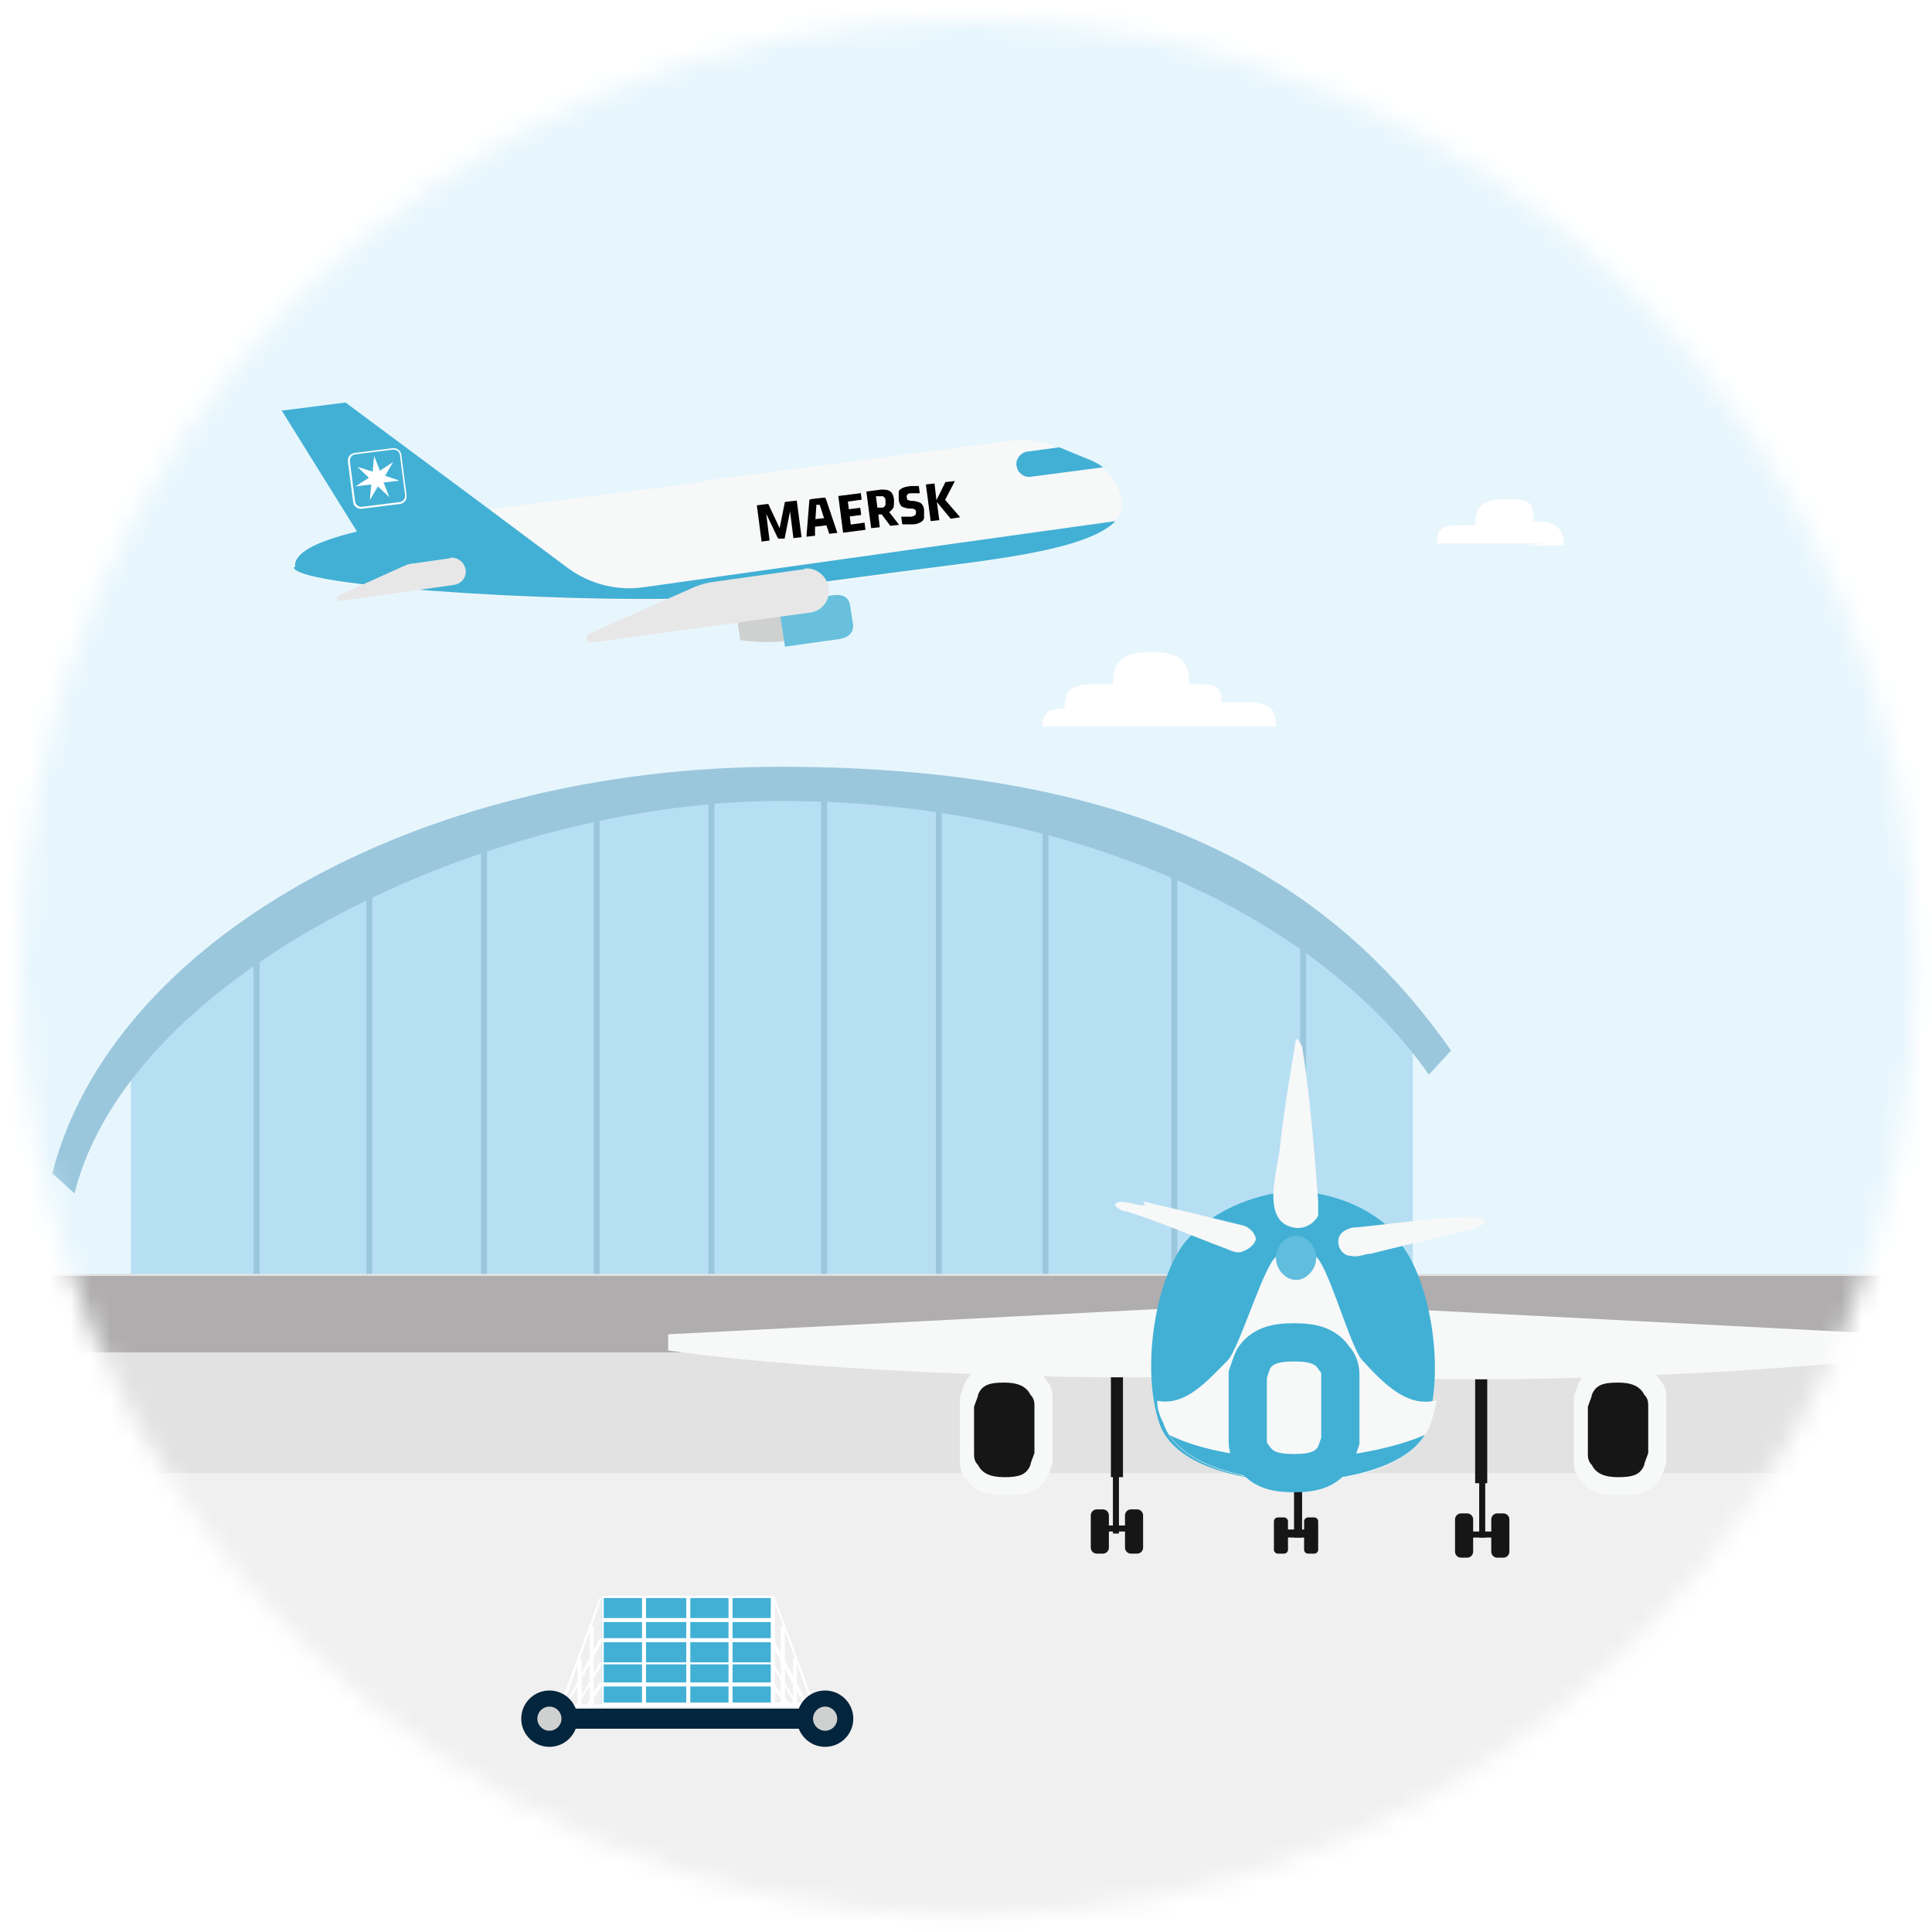 <svg width="96" height="96" viewBox="0 0 96 96" fill="none" xmlns="http://www.w3.org/2000/svg">
<rect width="96" height="96" fill="white"/>
<mask id="mask0_4041_563" style="mask-type:luminance" maskUnits="userSpaceOnUse" x="1" y="1" width="95" height="95">
<path d="M48.1 95.2C74.113 95.2 95.2 74.113 95.2 48.1C95.2 22.087 74.113 1 48.1 1C22.087 1 1 22.087 1 48.1C1 74.113 22.087 95.2 48.1 95.2Z" fill="white"/>
</mask>
<g mask="url(#mask0_4041_563)">
<path d="M103.9 0.1H-9.1V77.8H103.9V0.1Z" fill="#E7F6FD"/>
<path d="M6.4 65.8H70.2V51C70.2 51 65.7 43.2 47.3 40.1C47.3 40.1 31.2 34.5 10.9 47.9L6.5 52.8V65.9L6.4 65.8Z" fill="#B7DFF3"/>
<path d="M2.6 58.3C5.5 46.9 20.6 38.1 38.8 38.1C57 38.1 66.3 43.9 72.1 52.2L71 53.4C65.4 45.4 53.1 39.8 38.8 39.8C24.5 39.8 6.5 48.2 3.7 59.3L2.6 58.3Z" fill="#9BC7DD"/>
<path d="M12.6 46.9H12.9V65.8H12.6V46.9ZM64.6 46.9H64.9V65.8H64.6V46.9ZM18.2 43.6H18.5V65.8H18.2V43.6ZM58.2 43.6H58.5V65.8H58.2V43.6ZM23.9 41.6H24.2V65.7H23.9V41.6ZM29.5 40.4H29.8V65.8H29.5V40.4ZM51.8 40.4H52.1V65.8H51.8V40.4ZM35.2 39.7H35.5V65.7H35.2V39.7ZM40.8 39.4H41.1V65.6H40.8V39.4ZM46.5 39.9H46.8V65.7H46.5V39.9Z" fill="#9BC7DD"/>
<path d="M103.9 70.9H-5.6V96.3H103.9V70.9Z" fill="#F1F0F0"/>
<path d="M97.7 63.3H-5.6V73.2H97.7V63.3Z" fill="#E2E2E2"/>
<path d="M97.7 63.4H-5.6V67.2H97.7V63.4Z" fill="#AFADAE"/>
<path d="M55.2 66.9H55.8V73.4H55.2V66.9Z" fill="#161616"/>
<path d="M55.3 72.7H55.6V76.2H55.3V72.7Z" fill="#161616"/>
<path d="M54.4 75.8H56.7V76.1H54.4V75.8Z" fill="#161616"/>
<path d="M54.8 75H54.5C54.334 75 54.2 75.134 54.2 75.3V76.9C54.2 77.066 54.334 77.2 54.5 77.2H54.8C54.966 77.2 55.1 77.066 55.1 76.9V75.3C55.1 75.134 54.966 75 54.8 75Z" fill="#161616"/>
<path d="M56.5 75H56.2C56.034 75 55.9 75.134 55.9 75.3V76.9C55.9 77.066 56.034 77.2 56.2 77.2H56.5C56.666 77.2 56.8 77.066 56.8 76.9V75.3C56.8 75.134 56.666 75 56.5 75Z" fill="#161616"/>
<path d="M73.3 67.2H73.9V73.7H73.3V67.2Z" fill="#161616"/>
<path d="M73.5 72.9H73.8V76.4H73.5V72.9Z" fill="#161616"/>
<path d="M72.5 76.1H74.8V76.4H72.5V76.1Z" fill="#161616"/>
<path d="M72.9 75.2H72.6C72.434 75.2 72.3 75.334 72.3 75.5V77.1C72.3 77.266 72.434 77.4 72.6 77.4H72.9C73.066 77.4 73.2 77.266 73.2 77.1V75.5C73.2 75.334 73.066 75.2 72.9 75.2Z" fill="#161616"/>
<path d="M74.7 75.2H74.4C74.234 75.2 74.1 75.334 74.1 75.5V77.1C74.1 77.266 74.234 77.4 74.4 77.4H74.7C74.866 77.4 75 77.266 75 77.1V75.5C75 75.334 74.866 75.2 74.7 75.2Z" fill="#161616"/>
<path d="M64.3 71.8H64.7V76.4H64.3V71.8Z" fill="#161616"/>
<path d="M63.6 76H65.1V76.4H63.6V76Z" fill="#161616"/>
<path d="M63.8 75.4H63.5C63.389 75.4 63.3 75.49 63.3 75.6V77C63.3 77.111 63.389 77.2 63.5 77.2H63.8C63.91 77.2 64 77.111 64 77V75.6C64 75.49 63.91 75.4 63.8 75.4Z" fill="#161616"/>
<path d="M65.3 75.4H65C64.89 75.4 64.8 75.49 64.8 75.6V77C64.8 77.111 64.89 77.2 65 77.2H65.3C65.41 77.2 65.5 77.111 65.5 77V75.6C65.5 75.49 65.41 75.4 65.3 75.4Z" fill="#161616"/>
<path d="M70.8 65.1L96 66.4V67.2C96 67.2 92.3 67.8 84.7 68.2C75.2 68.7 70.6 68.5 70.6 68.5L70.8 65.1ZM58.4 65L33.2 66.3V67.1C33.2 67.1 36.9 67.7 44.5 68.1C54 68.6 58.6 68.4 58.6 68.4L58.4 65Z" fill="#F7F8F8"/>
<path d="M69.7 61.7C67.9 59.5 65.2 59.2 64.4 59.2H64.2C63.5 59.2 60.7 59.6 58.9 61.7C57.4 63.6 56.7 68 57.6 70.7C58.5 73.4 63.4 73.6 64.2 73.7H64.3C65.2 73.7 70 73.5 70.9 70.8C71.8 68.1 71.1 63.7 69.6 61.8L69.7 61.7Z" fill="#42B0D5"/>
<path d="M63.1 65.5C63.1 65.5 63.1 65.7 63.1 65.8C63.1 65.8 63.2 65.8 63.3 65.8V65.6C63.3 64.9 63.3 64.2 63.5 63.5C63.5 63.4 63.5 63.3 63.5 63.2C63.5 63.2 63.4 63 63.3 63C63.3 63 63.3 63.2 63.3 63.3C63.3 63.6 63.2 63.8 63.2 64.1C63.2 64.6 63.2 65.2 63.1 65.7V65.5ZM65.8 65.4C65.8 65.4 65.8 65.6 65.8 65.7C65.8 65.7 65.7 65.7 65.6 65.7V65.5C65.6 64.8 65.6 64.1 65.3 63.4C65.3 63.3 65.3 63.2 65.3 63.1C65.3 63.1 65.4 62.9 65.5 62.9C65.5 62.9 65.5 63.1 65.5 63.2C65.5 63.5 65.6 63.7 65.7 64C65.7 64.5 65.8 65.1 65.8 65.6V65.4Z" fill="#EEEDED"/>
<path d="M71.3 69.6C69.9 69.9 68.8 68.8 67.7 67.6C67.1 67 65.9 62.5 65.3 62.4C65 62.4 64.7 62.4 64.4 62.4C64.1 62.4 63.8 62.4 63.5 62.4C62.9 62.5 61.6 67 61 67.6C60 68.6 58.9 69.9 57.5 69.6C57.5 70 57.6 70.3 57.8 70.7C58.7 73.4 63.6 73.6 64.4 73.7H64.5C65.4 73.7 70.2 73.4 71.1 70.7C71.2 70.4 71.3 70 71.4 69.6H71.3Z" fill="#F7F8F8"/>
<path d="M64.5 72.5H64.4C63.6 72.5 60.3 72.4 58.1 71.3C59.5 73.4 63.6 73.6 64.4 73.6H64.5C65.3 73.6 69.5 73.4 70.8 71.3C68.5 72.3 65.3 72.5 64.5 72.5Z" fill="#42B0D5"/>
<path d="M56.9 59.9C56.4 59.9 55.5 59.5 55.4 59.9C55.6 60.1 55.8 60.2 56 60.2C57.6 60.7 59.2 61.4 60.8 62C61.1 62.1 61.4 62.3 61.7 62.2C62 62.1 62.3 61.9 62.4 61.6C62.4 61.3 62.1 61 61.8 60.9C61.4 60.8 57.7 59.9 56.8 59.7L56.9 59.9ZM72.3 60.5C72.8 60.5 73.8 60.3 73.8 60.8C73.6 60.9 73.3 61 73.1 61.1C71.4 61.5 69.7 61.9 68.1 62.3C67.8 62.3 67.5 62.5 67.1 62.4C66.8 62.4 66.5 62.1 66.5 61.7C66.5 61.3 66.8 61.1 67.2 61C67.6 61 71.4 60.5 72.3 60.5ZM64.3 51.6C64.5 51.6 64.6 51.8 64.7 52C65.1 54.5 65.3 57.1 65.5 59.7C65.5 59.9 65.5 60.2 65.5 60.4C65.3 60.8 64.8 61.1 64.3 61C62.6 60.7 63.5 58.1 63.6 57C63.8 55.2 64.1 53.4 64.4 51.6H64.3Z" fill="#F7F8F8"/>
<path d="M65.4 62.5C65.4 63.1 64.9 63.6 64.4 63.6C63.9 63.6 63.4 63.1 63.4 62.5C63.4 61.9 63.9 61.4 64.4 61.4C64.9 61.4 65.4 61.9 65.4 62.5Z" fill="#60BDDD"/>
<path d="M62 70.8C62 71.1 62 71.4 62 71.6C62 71.9 62.1 72.2 62.3 72.4C62.7 73 63.3 73.2 64.3 73.2C65.3 73.2 65.9 73 66.3 72.4C66.4 72.2 66.5 71.9 66.6 71.6C66.6 71.4 66.6 71.1 66.6 70.8V69.1C66.6 68.8 66.6 68.5 66.6 68.3C66.6 68 66.5 67.7 66.3 67.5C65.9 66.9 65.3 66.7 64.3 66.7C63.3 66.7 62.7 66.9 62.3 67.5C62.2 67.7 62.1 68 62 68.3C62 68.5 62 68.8 62 69.1V70.8Z" stroke="#42B0D5" stroke-width="1.9" stroke-miterlimit="9.1"/>
<path d="M47.7 71.9C47.7 72.2 47.7 72.5 47.7 72.7C47.7 73 47.8 73.3 48 73.5C48.4 74.1 49 74.3 50 74.3C51 74.3 51.6 74.1 52 73.5C52.1 73.3 52.2 73 52.3 72.7C52.3 72.5 52.3 72.2 52.3 71.9V70.2C52.3 69.9 52.3 69.6 52.3 69.4C52.3 69.1 52.2 68.8 52 68.6C51.6 68 51 67.8 50 67.8C49 67.8 48.4 68 48 68.6C47.9 68.8 47.8 69.1 47.7 69.4C47.7 69.6 47.7 69.9 47.7 70.2V71.9Z" fill="#F7F8F8"/>
<path d="M48.4 71.6C48.4 71.8 48.4 72 48.4 72.2C48.4 72.4 48.4 72.6 48.6 72.8C48.8 73.2 49.2 73.4 49.9 73.4C50.6 73.4 51 73.3 51.2 72.8C51.2 72.7 51.3 72.5 51.4 72.2C51.4 72 51.4 71.8 51.4 71.6V70.5C51.4 70.3 51.4 70.1 51.4 69.9C51.4 69.7 51.4 69.5 51.2 69.3C51 68.9 50.6 68.7 49.9 68.7C49.2 68.7 48.8 68.8 48.6 69.3C48.6 69.4 48.5 69.6 48.4 69.9C48.4 70.1 48.4 70.3 48.4 70.5V71.6Z" fill="#161616"/>
<path d="M78.2 71.9C78.2 72.2 78.2 72.5 78.2 72.7C78.2 73 78.3 73.3 78.5 73.5C78.9 74.1 79.5 74.3 80.5 74.3C81.5 74.3 82.1 74.1 82.5 73.5C82.6 73.3 82.7 73 82.8 72.7C82.8 72.5 82.8 72.2 82.8 71.9V70.2C82.8 69.9 82.8 69.6 82.8 69.4C82.8 69.1 82.7 68.8 82.5 68.6C82.1 68 81.5 67.8 80.5 67.8C79.5 67.8 78.9 68 78.5 68.6C78.4 68.8 78.3 69.1 78.2 69.4C78.2 69.6 78.2 69.9 78.2 70.2V71.9Z" fill="#F7F8F8"/>
<path d="M78.9 71.6C78.9 71.8 78.9 72 78.9 72.2C78.9 72.4 78.9 72.6 79.1 72.8C79.3 73.2 79.7 73.4 80.4 73.4C81.1 73.4 81.5 73.3 81.7 72.8C81.7 72.7 81.8 72.5 81.9 72.2C81.9 72 81.9 71.8 81.9 71.6V70.5C81.9 70.3 81.9 70.1 81.9 69.9C81.9 69.7 81.9 69.5 81.7 69.3C81.5 68.9 81.1 68.7 80.4 68.7C79.7 68.7 79.3 68.8 79.1 69.3C79.1 69.4 79 69.6 78.9 69.9C78.9 70.1 78.9 70.3 78.9 70.5V71.6Z" fill="#161616"/>
<path d="M27.3 84.9H41V85.9H27.3V84.9Z" fill="#03253D"/>
<path d="M29.9 79.4H38.4V84.7H29.9V79.4Z" fill="#42B0D5"/>
<path d="M38.5 84.8H29.9V79.3H38.5V84.8ZM30 84.6H38.3V79.4H30V84.6Z" fill="white"/>
<path d="M39.2 84.8L38.3 83.8H29.9L29.2 84.8H29.1L29.8 83.6H38.4L39.3 84.7H39.2V84.8Z" fill="white"/>
<path d="M39.6 84.8L38.3 82.7H29.9L28.7 84.8H28.6L29.8 82.6H38.4L39.7 84.8H39.6Z" fill="white"/>
<path d="M40 84.8L38.3 81.6H29.9L28.2 84.7H28.1L29.8 81.4H38.4L40.1 84.6H40V84.7V84.8ZM29.9 80.4H38.4V80.6H29.9V80.4Z" fill="white"/>
<path d="M36.2 79.4H36.4V84.7H36.2V79.4ZM34.1 79.4H34.3V84.7H34.1V79.4ZM31.9 79.4H32.1V84.7H31.9V79.4Z" fill="white"/>
<path d="M40.5 84.8H38.4V84.6H40.3L38.4 79.4H38.5L40.5 84.8ZM29.9 84.8H27.8L29.8 79.4H29.9L28 84.7H29.9V84.9V84.8Z" fill="white"/>
<path d="M38.8 80.8H39V84.8H38.8V80.8ZM39.4 82.4H39.6V84.8H39.4V82.4ZM29.3 80.8H29.5V84.8H29.3V80.8ZM28.7 82.4H28.9V84.8H28.7V82.4Z" fill="white"/>
<path d="M27.3 86.8C28.073 86.8 28.7 86.173 28.7 85.4C28.7 84.627 28.073 84 27.3 84C26.527 84 25.9 84.627 25.9 85.4C25.9 86.173 26.527 86.8 27.3 86.8Z" fill="#03253D"/>
<path d="M27.3 86C27.631 86 27.9 85.731 27.9 85.4C27.9 85.069 27.631 84.8 27.3 84.8C26.969 84.8 26.7 85.069 26.7 85.4C26.7 85.731 26.969 86 27.3 86Z" fill="#CFD1D1"/>
<path d="M41 86.8C41.773 86.8 42.4 86.173 42.4 85.4C42.4 84.627 41.773 84 41 84C40.227 84 39.6 84.627 39.6 85.4C39.6 86.173 40.227 86.8 41 86.8Z" fill="#03253D"/>
<path d="M41 86C41.331 86 41.6 85.731 41.6 85.4C41.6 85.069 41.331 84.8 41 84.8C40.669 84.8 40.4 85.069 40.4 85.4C40.4 85.731 40.669 86 41 86Z" fill="#CFD1D1"/>
<path d="M76.7 27H71.4C71.4 26.3 71.6 26.1 72.5 26.1H73.3C73.3 25.2 73.6 24.8 74.9 24.8C76.2 24.8 76.2 25.1 76.2 25.9C77.4 25.9 77.7 26.3 77.7 27.1H75.8" fill="white"/>
<path d="M59.6 34C60.5 34 60.7 34.2 60.7 34.9H61.9C63.1 34.9 63.4 35.2 63.4 36.1H51.8C51.8 35.5 52 35.2 52.9 35.2C52.9 34.3 53.2 34 54.4 34H55.3C55.3 32.9 55.7 32.4 57.2 32.4C58.7 32.4 59.1 32.9 59.1 34H59.8H59.6Z" fill="white"/>
</g>
<g clip-path="url(#clip0_4041_563)">
<path d="M34.867 23.905L50.269 21.893C50.978 21.798 51.711 21.893 52.4 22.178L54.246 22.935C55.026 23.268 55.592 23.977 55.711 24.828C55.973 26.198 54.127 27.216 48.096 28.02C43.386 28.633 37.969 29.39 35.985 29.651C32.175 30.146 14.742 29.366 14.599 28.234C14.338 26.222 23.78 25.418 34.896 23.953L34.872 23.905H34.867Z" fill="#F7F8F8"/>
<path d="M50.526 23.168C50.526 23.334 50.645 23.477 50.764 23.572C50.883 23.667 51.05 23.715 51.211 23.691L54.807 23.22C54.641 23.078 54.45 22.982 54.241 22.887L52.633 22.226L51.05 22.44C50.717 22.488 50.46 22.797 50.507 23.149L50.531 23.173L50.526 23.168ZM14.59 28.186C14.732 29.275 30.415 30.032 35.291 29.675C35.624 29.675 36.047 29.604 36.332 29.556C38.559 29.223 43.643 28.538 48.115 27.972C49.532 27.782 50.74 27.592 51.734 27.382C51.877 27.358 52.02 27.311 52.163 27.287C53.913 26.883 54.931 26.412 55.426 25.893C53.699 26.131 37.778 28.353 31.98 29.18C30.634 29.371 29.283 29.014 28.194 28.21L24.265 25.275L17.168 20L14 20.404L17.739 26.412C15.703 26.907 14.571 27.477 14.661 28.186H14.59Z" fill="#42B0D5"/>
<path d="M19.537 22.34C19.703 22.34 19.846 22.435 19.87 22.602L20.131 24.614C20.131 24.78 20.036 24.923 19.87 24.947L17.977 25.185C17.81 25.185 17.667 25.09 17.644 24.923L17.382 22.911C17.382 22.745 17.477 22.602 17.644 22.578L19.537 22.34ZM19.513 22.269L17.62 22.507C17.406 22.53 17.263 22.721 17.287 22.935L17.549 24.947C17.572 25.161 17.762 25.304 17.977 25.28L19.87 25.042C20.084 25.018 20.226 24.828 20.203 24.614L19.941 22.602C19.917 22.388 19.727 22.245 19.513 22.269Z" fill="white"/>
<path d="M19.132 23.644L19.537 22.959L18.876 23.387L18.59 22.654L18.519 23.434L17.762 23.197L18.328 23.739L17.667 24.167L18.448 24.072L18.376 24.852L18.78 24.167L19.346 24.709L19.061 23.977L19.841 23.881L19.085 23.62L19.132 23.644Z" fill="white"/>
<path d="M22.4 27.734L20.578 27.996C20.388 27.996 20.198 28.067 20.036 28.139L16.845 29.58C16.773 29.627 16.702 29.723 16.749 29.77C16.797 29.841 16.845 29.865 16.916 29.865L22.572 29.061C22.952 28.99 23.185 28.681 23.137 28.305C23.066 27.925 22.733 27.668 22.357 27.715L22.405 27.739L22.4 27.734Z" fill="#E8E7E7"/>
<path d="M39.101 30.174L39.315 31.806C38.463 31.949 37.636 31.925 36.784 31.806L36.642 30.836C37.446 30.55 38.273 30.293 39.077 30.198L39.101 30.174Z" fill="#CFD0D0"/>
<path d="M39.006 32.134L41.703 31.754C42.174 31.682 42.435 31.421 42.388 31.021L42.245 30.098C42.174 29.67 41.888 29.509 41.37 29.58L38.673 29.96L39.006 32.139V32.134Z" fill="#69C0DD"/>
<path d="M39.976 28.281L35.41 28.919C35.1 28.966 34.844 29.038 34.534 29.157L29.307 31.473C29.164 31.521 29.117 31.687 29.164 31.782C29.212 31.877 29.354 31.949 29.45 31.925L40.261 30.436C40.828 30.365 41.255 29.846 41.184 29.252V29.204C41.089 28.614 40.523 28.162 39.952 28.258L39.976 28.281Z" fill="#E8E7E7"/>
<path d="M37.845 26.93L37.607 25.109L38.173 25.037L38.739 26.245L39.001 24.942L39.591 24.871L39.829 26.693L39.424 26.74L39.258 25.413L38.996 26.716C38.996 26.716 38.996 26.764 38.972 26.764H38.734H38.687L38.639 26.716L38.073 25.532L38.24 26.859L37.859 26.907L37.836 26.93H37.845Z" fill="#010101"/>
<path d="M41.208 26.531L41.065 26.103L40.499 26.174V26.621L40.071 26.669L40.214 24.895C40.214 24.895 40.214 24.823 40.238 24.823C40.238 24.823 40.285 24.799 40.309 24.799L40.923 24.728H40.994C40.994 24.728 41.041 24.776 41.041 24.799L41.608 26.479L41.179 26.526H41.203L41.208 26.531ZM40.566 25.109L40.518 25.794L40.946 25.746L40.732 25.085H40.542L40.566 25.109Z" fill="#010101"/>
<path d="M42.768 24.471L42.816 24.828L42.131 24.923L42.178 25.304L42.744 25.232L42.792 25.589L42.226 25.66L42.273 26.065L42.958 25.97L43.006 26.326L41.893 26.469L41.655 24.647L42.768 24.505V24.481V24.471Z" fill="#010101"/>
<path d="M44.685 26.079L44.238 26.127L43.81 25.561H43.643L43.715 26.198L43.287 26.245L43.049 24.424L43.781 24.328C43.948 24.328 44.09 24.328 44.209 24.4C44.328 24.471 44.4 24.614 44.423 24.828C44.423 24.994 44.423 25.113 44.4 25.209C44.352 25.304 44.281 25.375 44.186 25.446L44.68 26.084L44.685 26.079ZM43.786 25.227C43.857 25.227 43.905 25.227 43.929 25.18C43.953 25.18 43.976 25.132 44 25.085V24.895C44 24.823 44 24.776 43.953 24.728L43.881 24.657H43.525L43.596 25.223H43.786V25.227Z" fill="#010101"/>
<path d="M44.828 26.031L44.78 25.675H45.251C45.346 25.675 45.418 25.627 45.465 25.603C45.513 25.579 45.513 25.508 45.513 25.437C45.513 25.366 45.489 25.342 45.465 25.318C45.441 25.318 45.394 25.27 45.322 25.27H45.132C45.013 25.247 44.942 25.223 44.871 25.199C44.799 25.175 44.752 25.128 44.728 25.056C44.68 24.985 44.657 24.89 44.657 24.747V24.438C44.657 24.367 44.752 24.295 44.847 24.248C44.942 24.2 45.061 24.176 45.227 24.152H45.655L45.703 24.509H45.275C45.18 24.509 45.108 24.533 45.085 24.581C45.061 24.604 45.037 24.652 45.061 24.723C45.061 24.795 45.085 24.842 45.108 24.842C45.132 24.842 45.204 24.89 45.275 24.89H45.418C45.536 24.914 45.608 24.937 45.679 24.961C45.751 24.985 45.798 25.032 45.846 25.104C45.893 25.175 45.917 25.27 45.917 25.389V25.746C45.893 25.841 45.822 25.913 45.727 25.96C45.632 26.008 45.513 26.055 45.346 26.055H44.852L44.828 26.031Z" fill="#010101"/>
<path d="M46.954 24.828L47.71 25.703L47.239 25.775L46.554 24.947L46.673 25.846L46.245 25.893L46.007 24.072L46.435 24.024L46.531 24.852L46.978 23.953L47.449 23.905L46.954 24.852V24.828Z" fill="#010101"/>
</g>
<defs>
<clipPath id="clip0_4041_563">
<rect width="41.73" height="12.134" fill="white" transform="translate(14 20)"/>
</clipPath>
</defs>
</svg>

